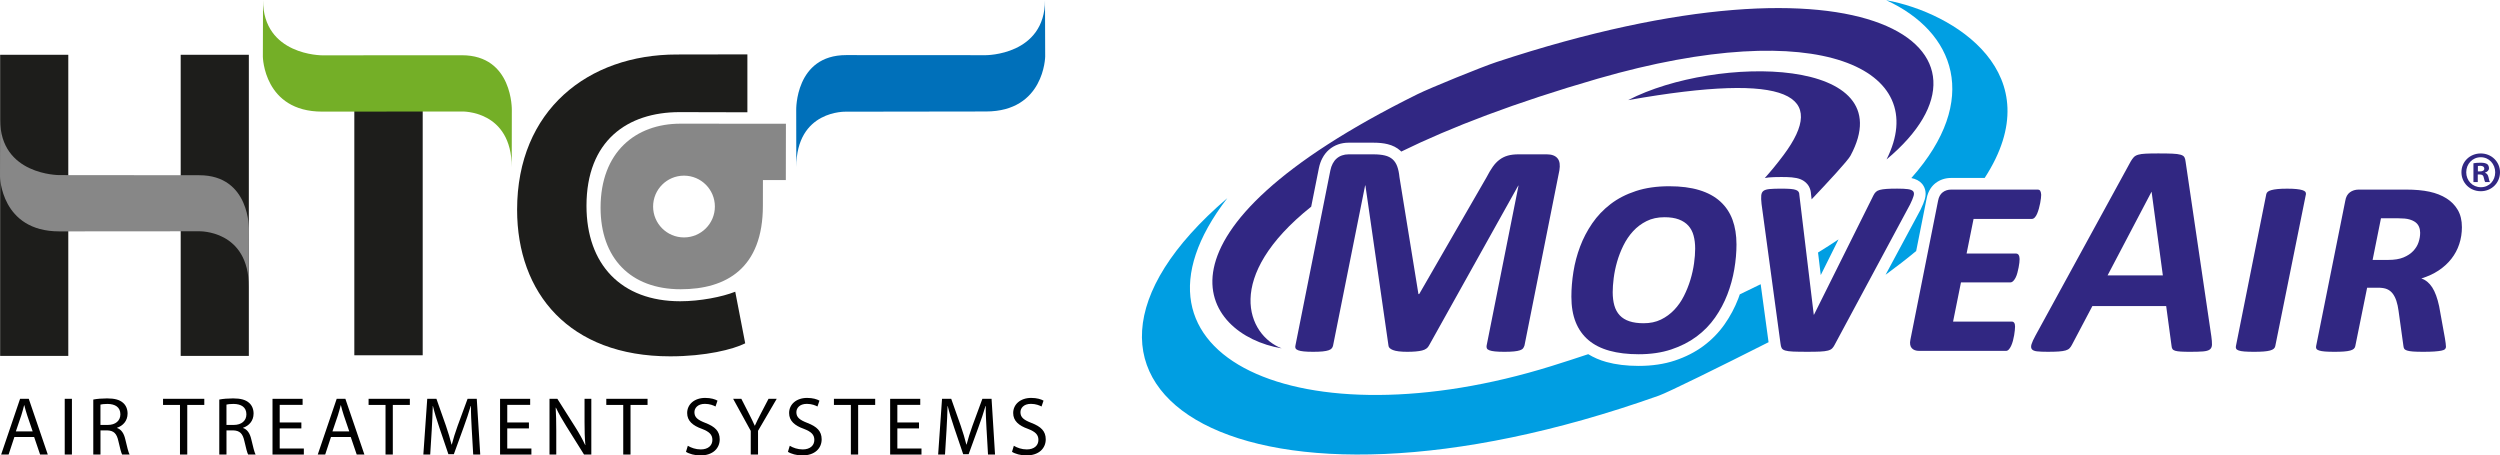 <?xml version="1.0" encoding="UTF-8"?>
<svg id="Layer_2" data-name="Layer 2" xmlns="http://www.w3.org/2000/svg" viewBox="0 0 1837.3 334.72">
  <defs>
    <style>
      .cls-1 {
        fill: #0070ba;
      }

      .cls-2 {
        fill: #009fe3;
      }

      .cls-3 {
        fill: #009ee2;
      }

      .cls-4 {
        fill: #878787;
      }

      .cls-5 {
        fill: #1d1d1b;
      }

      .cls-6 {
        fill: #312782;
      }

      .cls-7 {
        fill: #74af27;
      }

      .cls-8 {
        fill: #312783;
      }
    </style>
  </defs>
  <g id="Laag_1" data-name="Laag 1">
    <g>
      <path class="cls-5" d="M549.27,39.96v42.56l-49.73-.12c-38.56,0-68.52,21.07-68.52,68.88,0,43.02,25.5,70.12,68.84,70.12,14.66,0,30.91-3.19,40.48-7.01l7.33,37.93c-8.92,4.46-29,9.56-55.14,9.56-74.26,0-112.5-46.53-112.5-107.72,0-73.3,52.27-114.1,117.29-114.1l51.96-.09h-.01Z"/>
      <g>
        <path d="M10.57,321.17l-4.25,12.88H.84l13.92-40.96h6.38l13.98,40.96h-5.65l-4.38-12.88h-14.52ZM24,317.03l-4.01-11.79c-.91-2.67-1.52-5.11-2.13-7.47h-.12c-.61,2.43-1.28,4.92-2.07,7.41l-4.01,11.85h12.34Z"/>
        <path d="M52.86,293.09v40.96h-5.29v-40.96h5.29Z"/>
        <path d="M68.54,293.64c2.67-.55,6.5-.85,10.15-.85,5.65,0,9.3,1.03,11.85,3.34,2.07,1.82,3.22,4.62,3.22,7.78,0,5.41-3.4,8.99-7.72,10.45v.18c3.16,1.09,5.04,4.01,6.02,8.26,1.34,5.71,2.31,9.66,3.16,11.24h-5.47c-.67-1.21-1.58-4.68-2.73-9.78-1.21-5.65-3.4-7.78-8.2-7.96h-4.98v17.74h-5.29v-40.41h0ZM73.82,312.29h5.41c5.65,0,9.24-3.1,9.24-7.78,0-5.29-3.83-7.6-9.42-7.66-2.55,0-4.38.24-5.23.49,0,0,0,14.95,0,14.95Z"/>
        <path d="M132.28,297.59h-12.46v-4.5h30.32v4.5h-12.52v36.46h-5.35v-36.46h.01Z"/>
        <path d="M161.14,293.64c2.67-.55,6.5-.85,10.15-.85,5.65,0,9.3,1.03,11.85,3.34,2.07,1.82,3.22,4.62,3.22,7.78,0,5.41-3.4,8.99-7.72,10.45v.18c3.16,1.09,5.04,4.01,6.02,8.26,1.34,5.71,2.31,9.66,3.16,11.24h-5.47c-.67-1.21-1.58-4.68-2.73-9.78-1.22-5.65-3.4-7.78-8.2-7.96h-4.98v17.74h-5.29v-40.41h-.01ZM166.43,312.29h5.41c5.65,0,9.24-3.1,9.24-7.78,0-5.29-3.83-7.6-9.42-7.66-2.55,0-4.38.24-5.23.49v14.95h0Z"/>
        <path d="M221.48,314.85h-15.92v14.77h17.74v4.44h-23.03v-40.96h22.12v4.44h-16.83v12.94h15.92v4.37Z"/>
        <path d="M243.24,321.17l-4.25,12.88h-5.47l13.92-40.96h6.38l13.98,40.96h-5.65l-4.38-12.88h-14.53ZM256.67,317.03l-4.01-11.79c-.91-2.67-1.52-5.11-2.13-7.47h-.12c-.61,2.43-1.28,4.92-2.07,7.41l-4.01,11.85h12.34Z"/>
        <path d="M283.34,297.59h-12.46v-4.5h30.32v4.5h-12.52v36.46h-5.35v-36.46h0Z"/>
        <path d="M346.72,316.06c-.3-5.71-.67-12.58-.61-17.68h-.18c-1.4,4.8-3.1,9.96-5.16,15.55l-7.23,19.87h-4.01l-6.62-19.5c-1.94-5.78-3.59-11.06-4.74-15.92h-.12c-.12,5.11-.43,11.97-.79,18.11l-1.09,17.56h-5.04l2.86-40.96h6.75l6.99,19.81c1.7,5.04,3.1,9.54,4.13,13.79h.18c1.03-4.13,2.49-8.63,4.31-13.79l7.29-19.81h6.75l2.55,40.96h-5.17l-1.03-17.99h-.02Z"/>
        <path d="M388.71,314.85h-15.92v14.77h17.75v4.44h-23.03v-40.96h22.12v4.44h-16.83v12.94h15.92v4.37h-.01Z"/>
        <path d="M403.84,334.05v-40.96h5.77l13.12,20.72c3.04,4.8,5.41,9.12,7.35,13.31l.12-.06c-.49-5.47-.61-10.45-.61-16.84v-17.13h4.98v40.96h-5.35l-13-20.78c-2.86-4.55-5.59-9.24-7.66-13.67l-.18.06c.3,5.17.43,10.09.43,16.89v17.5h-4.98.01Z"/>
        <path d="M458.04,297.59h-12.46v-4.5h30.32v4.5h-12.52v36.46h-5.35v-36.46h0Z"/>
        <path d="M505.5,327.61c2.37,1.46,5.83,2.68,9.48,2.68,5.41,0,8.57-2.86,8.57-6.99,0-3.83-2.19-6.02-7.72-8.14-6.68-2.37-10.82-5.83-10.82-11.61,0-6.38,5.29-11.12,13.25-11.12,4.19,0,7.23.97,9.05,2.01l-1.46,4.31c-1.34-.73-4.07-1.95-7.78-1.95-5.59,0-7.72,3.34-7.72,6.14,0,3.83,2.49,5.71,8.14,7.9,6.93,2.67,10.45,6.02,10.45,12.03,0,6.32-4.68,11.85-14.34,11.85-3.95,0-8.26-1.21-10.45-2.67l1.34-4.44h.01Z"/>
        <path d="M551.74,334.05v-17.38l-12.94-23.58h6.02l5.77,11.3c1.58,3.1,2.79,5.59,4.07,8.45h.12c1.15-2.67,2.55-5.35,4.13-8.45l5.89-11.3h6.02l-13.73,23.52v17.44h-5.35Z"/>
        <path d="M580.42,327.61c2.37,1.46,5.83,2.68,9.48,2.68,5.41,0,8.57-2.86,8.57-6.99,0-3.83-2.19-6.02-7.72-8.14-6.68-2.37-10.82-5.83-10.82-11.61,0-6.38,5.29-11.12,13.25-11.12,4.19,0,7.23.97,9.05,2.01l-1.46,4.31c-1.34-.73-4.07-1.95-7.78-1.95-5.59,0-7.72,3.34-7.72,6.14,0,3.83,2.49,5.71,8.14,7.9,6.93,2.67,10.45,6.02,10.45,12.03,0,6.32-4.68,11.85-14.34,11.85-3.95,0-8.26-1.21-10.45-2.67l1.34-4.44h.01Z"/>
        <path d="M625.33,297.59h-12.46v-4.5h30.32v4.5h-12.52v36.46h-5.35v-36.46h.01Z"/>
        <path d="M675.4,314.85h-15.92v14.77h17.74v4.44h-23.03v-40.96h22.12v4.44h-16.83v12.94h15.92v4.37h0Z"/>
        <path d="M725.05,316.06c-.3-5.71-.67-12.58-.61-17.68h-.18c-1.4,4.8-3.1,9.96-5.16,15.55l-7.23,19.87h-4.01l-6.62-19.5c-1.94-5.78-3.59-11.06-4.74-15.92h-.12c-.12,5.11-.43,11.97-.79,18.11l-1.09,17.56h-5.04l2.86-40.96h6.75l6.99,19.81c1.7,5.04,3.1,9.54,4.13,13.79h.18c1.03-4.13,2.49-8.63,4.31-13.79l7.29-19.81h6.75l2.55,40.96h-5.16l-1.03-17.99h-.03Z"/>
        <path d="M745.1,327.61c2.37,1.46,5.83,2.68,9.48,2.68,5.41,0,8.57-2.86,8.57-6.99,0-3.83-2.19-6.02-7.72-8.14-6.68-2.37-10.82-5.83-10.82-11.61,0-6.38,5.29-11.12,13.25-11.12,4.19,0,7.23.97,9.05,2.01l-1.46,4.31c-1.34-.73-4.07-1.95-7.78-1.95-5.59,0-7.72,3.34-7.72,6.14,0,3.83,2.49,5.71,8.14,7.9,6.93,2.67,10.45,6.02,10.45,12.03,0,6.32-4.68,11.85-14.34,11.85-3.95,0-8.26-1.21-10.45-2.67l1.34-4.44h.01Z"/>
      </g>
      <rect class="cls-5" x=".1" y="40.26" width="50.09" height="221.3"/>
      <rect class="cls-5" x="132.79" y="40.26" width="50.09" height="221.3"/>
      <path class="cls-4" d="M.12,88.13c0,40.68,43.45,40.55,43.45,40.55l102.85.1c37.66,0,36.55,40.26,36.55,40.26l-.06,41.9c0-42.2-36.69-40.97-36.69-40.97l-102.64.08C.61,170.05,0,129.73,0,129.73l.12-41.6Z"/>
      <path class="cls-1" d="M768,0c0,40.68-43.45,40.55-43.45,40.55l-102.67-.06c-37.66,0-36.73,40.42-36.73,40.42l.06,41.91c0-42.2,36.62-40.74,36.62-40.74l102.71-.15c42.97,0,43.58-40.33,43.58-40.33l-.13-41.6h0Z"/>
      <path class="cls-5" d="M310.65,81.28v179.82h-50.25V81.28h50.25Z"/>
      <path class="cls-7" d="M193.3.11c0,40.68,43.45,40.55,43.45,40.55l102.67-.06c37.66,0,36.73,40.42,36.73,40.42l-.06,41.9c0-42.19-36.69-40.97-36.69-40.97l-102.64.08c-42.97,0-43.58-40.33-43.58-40.33l.12-41.6h0Z"/>
      <path class="cls-4" d="M500.11,90.89c-32.97,0-58.74,20.87-58.74,61.74,0,36.79,21.8,59.95,58.86,59.95,33.57,0,60.43-15.46,60.43-61.45l.03-18.81h16.83l.07-41.38-77.48-.05h0ZM502.68,174.49c-12.53,0-22.7-10.16-22.7-22.7s10.16-22.7,22.7-22.7,22.7,10.16,22.7,22.7-10.16,22.7-22.7,22.7Z"/>
    </g>
  </g>
  <g>
    <g>
      <g id="blauwe_tekst" data-name="blauwe tekst">
        <path class="cls-6" d="M1120.34,253.97c-.22.75-.56,1.42-1,2.01-.45.6-1.21,1.08-2.29,1.45-1.08.38-2.55.65-4.41.84-1.86.18-4.17.28-6.92.28-2.9,0-5.25-.09-7.03-.28-1.79-.19-3.17-.46-4.13-.84-.97-.37-1.59-.85-1.84-1.45-.26-.59-.32-1.26-.17-2.01l23.44-117.54h-.22l-65.53,117.43c-.89,1.86-2.63,3.11-5.19,3.74-2.57.63-6.19.95-10.88.95s-8.32-.43-10.44-1.29c-2.12-.85-3.22-1.91-3.29-3.18l-16.97-117.77h-.22l-23.55,117.66c-.15.75-.47,1.42-.95,2.01-.48.6-1.26,1.08-2.34,1.45-1.08.38-2.53.65-4.35.84-1.82.18-4.15.28-6.97.28s-5.13-.09-6.92-.28c-1.79-.19-3.17-.46-4.13-.84-.97-.37-1.6-.85-1.9-1.45-.3-.59-.33-1.26-.11-2.01l25.67-128.71c.37-1.86.95-3.53,1.73-5.02.78-1.49,1.75-2.74,2.9-3.74,1.15-1.01,2.47-1.77,3.97-2.29,1.49-.52,3.09-.78,4.8-.78h18.31c3.27,0,6.06.28,8.37.84,2.3.55,4.2,1.5,5.69,2.84,1.49,1.34,2.62,3.09,3.4,5.25.78,2.16,1.32,4.76,1.62,7.81l13.95,85.95h.56l49.56-85.95c1.49-2.9,2.97-5.41,4.47-7.54,1.49-2.12,3.14-3.87,4.97-5.24,1.82-1.38,3.85-2.38,6.09-3.02,2.23-.63,4.87-.95,7.93-.95h20.76c1.86,0,3.46.26,4.8.78,1.34.52,2.4,1.28,3.18,2.29.78,1,1.26,2.23,1.45,3.68.19,1.46.13,3.11-.17,4.97l-25.67,128.82Z"/>
        <path class="cls-6" d="M1276.18,179.52c0,5.96-.54,12.1-1.62,18.42-1.08,6.33-2.77,12.48-5.08,18.47-2.31,5.99-5.32,11.65-9.04,16.97-3.72,5.32-8.26,9.98-13.62,13.96-5.36,3.98-11.56,7.14-18.59,9.48-7.03,2.35-15.01,3.52-23.94,3.52-8.11,0-15.26-.86-21.43-2.57-6.18-1.71-11.33-4.31-15.46-7.81-4.13-3.5-7.26-7.89-9.38-13.17-2.12-5.28-3.18-11.53-3.18-18.75,0-5.88.5-11.98,1.5-18.31,1-6.32,2.64-12.5,4.91-18.53,2.27-6.03,5.25-11.72,8.93-17.08,3.68-5.36,8.17-10.06,13.45-14.12,5.28-4.06,11.5-7.26,18.64-9.6,7.14-2.35,15.29-3.52,24.45-3.52,8.56,0,15.94.95,22.16,2.85,6.22,1.89,11.35,4.69,15.4,8.37,4.05,3.69,7.05,8.17,8.99,13.45,1.93,5.29,2.9,11.27,2.9,17.97ZM1245.81,182.64c0-3.5-.39-6.68-1.17-9.55-.78-2.86-2.06-5.28-3.85-7.25-1.79-1.97-4.11-3.5-6.98-4.58-2.87-1.08-6.38-1.62-10.55-1.62-4.99,0-9.38.95-13.17,2.85-3.8,1.89-7.11,4.39-9.93,7.47-2.83,3.09-5.21,6.61-7.14,10.55-1.94,3.95-3.48,7.94-4.63,12-1.15,4.06-1.97,8.04-2.46,11.95-.48,3.9-.72,7.31-.72,10.21,0,3.72.41,7.01,1.23,9.88.82,2.86,2.14,5.26,3.96,7.2,1.82,1.94,4.19,3.39,7.09,4.35,2.9.97,6.4,1.45,10.49,1.45,4.76,0,8.98-.89,12.67-2.68,3.68-1.79,6.94-4.17,9.77-7.14,2.83-2.97,5.21-6.38,7.14-10.22,1.93-3.83,3.51-7.77,4.74-11.83,1.23-4.05,2.12-8.07,2.68-12.06.56-3.98.84-7.64.84-10.99Z"/>
        <path class="cls-6" d="M1348.51,253.08c-.6,1.19-1.25,2.16-1.96,2.9-.71.75-1.77,1.3-3.18,1.67-1.42.37-3.3.62-5.64.72-2.34.12-5.49.17-9.43.17-4.47,0-7.98-.05-10.55-.17-2.57-.11-4.5-.37-5.8-.78-1.3-.41-2.16-1.01-2.57-1.79-.41-.79-.69-1.84-.83-3.18l-13.95-102.7c-.3-2.68-.38-4.78-.22-6.31.15-1.52.71-2.64,1.67-3.35.96-.71,2.51-1.15,4.63-1.34,2.12-.18,4.93-.28,8.43-.28,2.9,0,5.21.08,6.92.22,1.71.15,3.03.41,3.96.78.93.38,1.56.86,1.9,1.45.33.6.5,1.34.5,2.23l10.6,88.07.22-.22,43.65-87.63c.52-1.04,1.12-1.88,1.79-2.51.67-.63,1.62-1.12,2.84-1.46,1.23-.33,2.85-.57,4.86-.72,2.01-.15,4.65-.22,7.93-.22s6.06.13,7.93.39c1.86.26,3.13.78,3.8,1.56.67.78.78,1.93.33,3.46-.45,1.53-1.3,3.59-2.57,6.2l-55.26,102.81Z"/>
        <path class="cls-6" d="M1500.1,143.24c0,.52-.06,1.32-.17,2.4-.11,1.08-.3,2.29-.56,3.63-.26,1.34-.58,2.68-.95,4.02-.38,1.34-.8,2.59-1.29,3.74-.48,1.16-1.06,2.09-1.73,2.8-.67.71-1.38,1.06-2.12,1.06h-42.87l-5.13,25.45h36.28c1.71,0,2.6,1.34,2.68,4.02,0,.67-.06,1.56-.17,2.68-.11,1.12-.3,2.31-.56,3.57-.26,1.27-.56,2.55-.89,3.85-.33,1.3-.76,2.47-1.28,3.51-.52,1.04-1.12,1.9-1.79,2.57-.67.67-1.38,1-2.12,1h-36.28l-5.8,28.8h43.09c1.63,0,2.46,1.23,2.46,3.68,0,.67-.06,1.56-.17,2.68-.11,1.12-.28,2.34-.5,3.68-.22,1.34-.52,2.7-.89,4.08-.38,1.38-.82,2.62-1.34,3.74-.52,1.12-1.1,2.01-1.73,2.68-.63.67-1.32,1-2.06,1h-63.74c-1.19,0-2.25-.17-3.18-.5-.93-.34-1.69-.84-2.29-1.51-.6-.67-.99-1.52-1.17-2.57-.19-1.04-.13-2.27.17-3.68l20.32-102.03c.52-2.83,1.65-4.91,3.4-6.25,1.75-1.34,3.85-2.01,6.31-2.01h63.41c.96,0,1.63.33,2.01,1,.37.67.59,1.64.67,2.9Z"/>
        <path class="cls-6" d="M1625.13,246.94c.37,2.68.54,4.8.5,6.36-.04,1.56-.56,2.74-1.56,3.51-1,.79-2.66,1.27-4.97,1.46-2.31.18-5.47.28-9.49.28-2.83,0-5.13-.05-6.92-.17-1.79-.11-3.17-.32-4.13-.61-.97-.29-1.64-.74-2.01-1.34-.38-.59-.6-1.41-.67-2.46l-3.91-29.02h-54.25l-14.96,28.35c-.52,1.04-1.12,1.92-1.79,2.62-.67.71-1.64,1.25-2.9,1.62-1.27.37-2.96.63-5.08.78-2.12.15-4.78.22-7.98.22-3.42,0-6.09-.11-7.98-.33s-3.16-.76-3.8-1.62c-.63-.85-.71-2.06-.22-3.63.49-1.56,1.43-3.64,2.85-6.25l70.1-128.15c.74-1.26,1.49-2.29,2.23-3.07.74-.78,1.8-1.38,3.18-1.79,1.38-.41,3.24-.67,5.58-.78,2.34-.12,5.42-.17,9.21-.17,4.39,0,7.87.05,10.44.17,2.57.11,4.56.37,5.97.78,1.41.41,2.34,1.03,2.79,1.84.45.82.74,1.94.89,3.35l18.87,128.04ZM1581.26,141h-.11l-32.26,61.4h40.63l-8.26-61.4Z"/>
        <path class="cls-6" d="M1672.12,254.42c-.15.75-.52,1.38-1.12,1.9-.6.52-1.51.95-2.74,1.29-1.23.33-2.81.57-4.74.72-1.94.15-4.28.22-7.03.22s-5.16-.08-6.98-.22c-1.82-.15-3.22-.39-4.18-.72-.97-.34-1.6-.76-1.9-1.29-.3-.52-.38-1.15-.22-1.9l22.33-111.74c.15-.67.5-1.25,1.06-1.73.56-.48,1.43-.89,2.63-1.22,1.19-.34,2.71-.6,4.58-.79,1.86-.18,4.2-.28,7.03-.28s5.04.09,6.86.28c1.82.19,3.27.45,4.35.79,1.08.33,1.8.74,2.18,1.22.37.49.52,1.06.45,1.73l-22.55,111.74Z"/>
        <path class="cls-6" d="M1809.31,166.9c0,4.39-.65,8.56-1.96,12.5-1.3,3.95-3.24,7.56-5.8,10.83-2.57,3.28-5.71,6.14-9.43,8.6-3.72,2.46-7.93,4.39-12.61,5.8,3.2,1.12,5.86,3.31,7.98,6.59,2.12,3.28,3.81,7.89,5.08,13.84l4.24,23.44c.22,1.49.41,2.73.56,3.74.15,1,.22,1.92.22,2.73,0,.6-.25,1.13-.73,1.62-.48.49-1.38.86-2.68,1.12-1.3.26-3.03.46-5.19.62-2.16.15-4.91.22-8.26.22-3.13,0-5.62-.08-7.48-.22-1.86-.15-3.3-.39-4.3-.72-1-.34-1.67-.76-2.01-1.29-.33-.52-.54-1.19-.61-2.01l-3.57-25.79c-.38-2.83-.92-5.3-1.62-7.43-.71-2.12-1.62-3.9-2.73-5.36-1.12-1.45-2.5-2.53-4.13-3.23-1.64-.71-3.84-1.06-6.59-1.06h-8.04l-8.71,42.98c-.15.75-.5,1.38-1.06,1.9-.56.52-1.43.95-2.62,1.29-1.19.33-2.74.57-4.63.72-1.9.15-4.22.22-6.97.22-2.9,0-5.25-.08-7.03-.22-1.79-.15-3.2-.39-4.24-.72-1.04-.34-1.71-.76-2.01-1.29-.3-.52-.38-1.15-.22-1.9l21.43-106.83c.45-2.83,1.58-4.91,3.4-6.25,1.82-1.34,4-2.01,6.53-2.01h34.72c6.7,0,12.44.52,17.24,1.56,4.8,1.04,8.97,2.68,12.5,4.91,3.54,2.23,6.31,5.08,8.32,8.54,2.01,3.46,3.01,7.65,3.01,12.56ZM1778.62,171.03c0-1.56-.28-3.01-.84-4.35-.56-1.34-1.43-2.46-2.62-3.35-1.19-.89-2.72-1.6-4.58-2.12-1.86-.52-4.47-.78-7.81-.78h-12.95l-6.14,30.59h11.39c4.61,0,8.39-.61,11.33-1.84,2.94-1.22,5.32-2.8,7.14-4.74,1.82-1.93,3.13-4.07,3.91-6.42.78-2.34,1.17-4.67,1.17-6.97Z"/>
      </g>
      <g>
        <path class="cls-6" d="M1196.56,73.58c119.88-21.21,146.83-3.32,114.21,40.39-5.02,6.73-9.73,12.34-13.78,16.87.93-.19,1.9-.35,2.95-.44,2.4-.21,5.4-.31,9.17-.31,3.16,0,5.66.08,7.68.26,2.57.23,4.66.67,6.41,1.37,3.45,1.4,5.25,3.59,6.17,5.21.97,1.73,1.5,3.68,1.58,5.8l.45,3.76c11.97-12.61,26.5-28.26,28.54-32.04,39.53-73.28-98.92-74.33-163.38-40.87Z"/>
        <path class="cls-2" d="M1404.68,130.84c3.35.69,6.01,2.07,7.82,4.18,1.51,1.76,3.79,5.58,2.07,11.46-.59,2-1.59,4.47-3.08,7.54l-.08.16-.08.16-25.57,47.58c8.13-5.94,15.61-11.75,22.48-17.45l7.65-38.42c1.14-6.19,4.23-9.68,6.62-11.51,3.27-2.5,7.15-3.77,11.52-3.77h24.55c49.83-76.7-22.44-121.54-72.37-130.62,50.26,23.04,69.69,73.11,18.48,130.69Z"/>
        <path class="cls-8" d="M941.97,256.03c-25.32-9.76-43.02-52.54,21.66-104.15l5.64-28.29c.53-2.65,1.38-5.12,2.55-7.33,1.28-2.43,2.92-4.53,4.84-6.2,1.97-1.72,4.25-3.05,6.79-3.94,2.4-.83,4.96-1.26,7.62-1.26h18.31c4.01,0,7.41.35,10.37,1.08,3.69.89,6.86,2.5,9.43,4.81.22.2.41.43.63.64,36.39-17.84,83.6-35.97,144.33-53.55,163.71-47.38,245.58-6.7,212.32,59.34,96.42-80.51-12.69-161.98-286.62-71.59-10.69,3.53-48.87,19.06-58.08,23.62-206.03,101.97-159.94,176.66-99.79,186.81Z"/>
        <path class="cls-3" d="M1293.95,208.88c-4.96,2.49-10.09,4.98-15.35,7.46-.37,1.05-.72,2.11-1.12,3.15-2.55,6.61-5.92,12.94-10.02,18.8-4.24,6.06-9.46,11.41-15.53,15.93-6.07,4.51-13.14,8.12-20.98,10.73-7.87,2.63-16.84,3.96-26.66,3.96-8.84,0-16.82-.97-23.72-2.88-4.97-1.37-9.4-3.33-13.35-5.74-8.79,2.94-17.81,5.86-27.11,8.76-182.77,56.95-328.3-6.27-238.15-123.42-163.91,140.29,11.39,253.76,317.22,145.11,6.63-2.35,45.58-21.56,80.57-39.25l-5.79-42.61Z"/>
        <path class="cls-3" d="M1351.17,175.93c-4.79,3.21-9.8,6.43-15.06,9.65l2,16.58,13.06-26.23Z"/>
      </g>
    </g>
    <path class="cls-8" d="M1837.3,126.56c0,7.83-6.14,13.97-14.13,13.97s-14.21-6.14-14.21-13.97,6.31-13.79,14.21-13.79,14.13,6.14,14.13,13.79ZM1812.48,126.56c0,6.14,4.55,11.02,10.77,11.02s10.52-4.88,10.52-10.93-4.46-11.1-10.6-11.1-10.68,4.96-10.68,11.01ZM1820.98,133.79h-3.2v-13.79c1.26-.25,3.03-.42,5.3-.42,2.6,0,3.78.42,4.79,1.01.75.59,1.34,1.68,1.34,3.03,0,1.51-1.18,2.69-2.86,3.19v.17c1.34.51,2.1,1.51,2.52,3.36.42,2.1.67,2.95,1.01,3.45h-3.45c-.42-.51-.67-1.77-1.1-3.37-.25-1.51-1.09-2.18-2.86-2.18h-1.51v5.55ZM1821.06,125.97h1.51c1.77,0,3.2-.58,3.2-2.01,0-1.26-.92-2.1-2.95-2.1-.84,0-1.43.08-1.77.16v3.95Z"/>
  </g>
</svg>